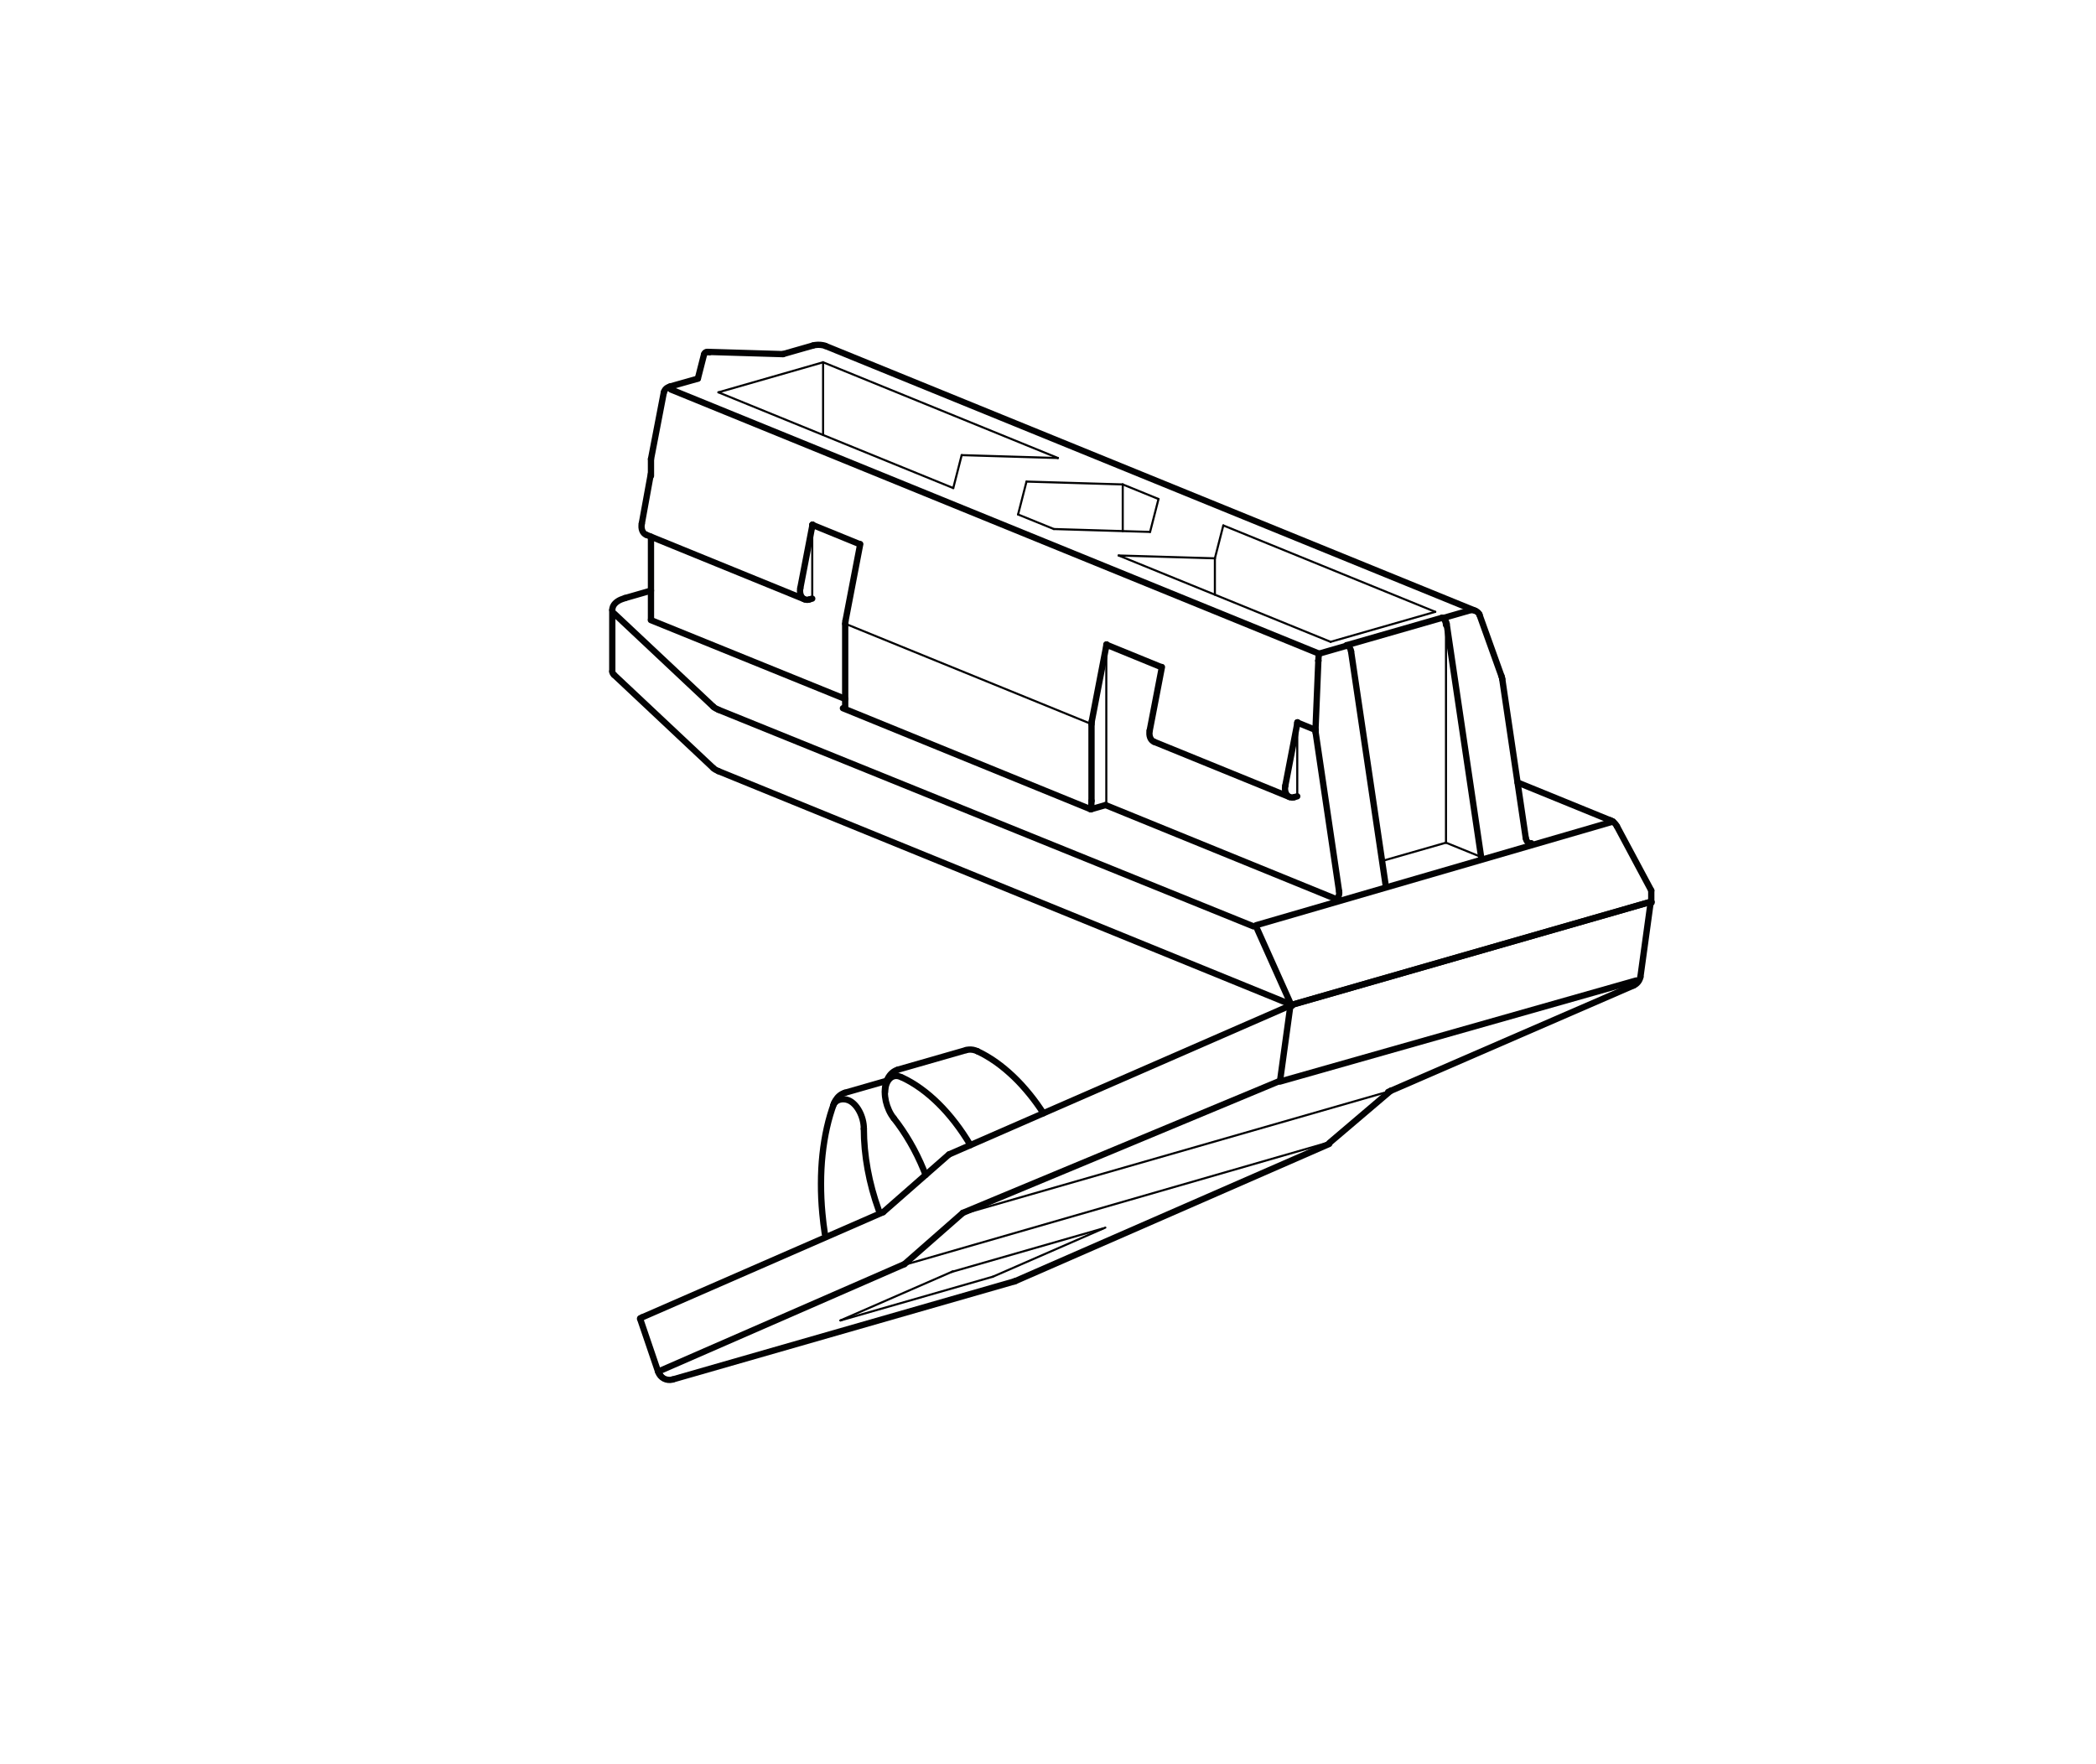 <svg xmlns="http://www.w3.org/2000/svg" xmlns:xlink="http://www.w3.org/1999/xlink" x="0px" y="0px" viewBox="0 0 500 420.75" style="enable-background:new 0 0 500 420.75;" xml:space="preserve"><style type="text/css">	.st0{fill:#FFFFFF;}	.st1{display:none;}	.st2{display:inline;}	.st3{fill:none;stroke:#020203;stroke-width:0.5;stroke-linecap:round;stroke-linejoin:round;stroke-miterlimit:10;}	.st4{fill:none;stroke:#020203;stroke-width:1.5;stroke-linecap:round;stroke-linejoin:round;stroke-miterlimit:10;}	.st5{fill:none;stroke:#020203;stroke-width:1.5;stroke-miterlimit:10;}</style><g id="Ebene_1">	<rect class="st0" width="500" height="420.75"></rect></g><g id="Ebene_1_Kopie" class="st1">	<g id="LINE_00000067230639629081158640000006362189632764395697_" class="st2">		<line class="st3" x1="115.36" y1="156.58" x2="128.18" y2="152.7"></line>	</g>	<g id="LINE_00000126315083285381369430000016102208642917085843_" class="st2">		<line class="st3" x1="361.03" y1="162.14" x2="405.53" y2="177.11"></line>	</g>	<g id="ELLIPSE_00000105428476174787544900000007465749590401679237_" class="st2">		<path class="st3" d="M406.49,177.11c-0.3-0.1-0.63-0.1-0.97,0"></path>	</g>	<g id="ELLIPSE_00000150086043109123903630000002257541966845816760_" class="st2">		<path class="st3" d="M286.22,193.03c-0.09,0.63,0.16,1.16,0.59,1.31"></path>	</g>	<g id="LINE_00000051368411487438085900000002723528396429980830_" class="st2">		<line class="st3" x1="289.76" y1="194.38" x2="290.06" y2="207.18"></line>	</g>	<g id="ELLIPSE_00000004523306265668009380000000145456057577098649_" class="st2">		<path class="st3" d="M255.43,182.06c-0.05,0.37,0.19,0.67,0.67,0.83"></path>	</g>	<g id="ELLIPSE_00000058558917096757630690000001838139547840162988_" class="st2">		<path class="st3" d="M256.1,182.89c-0.09,0.63,0.16,1.16,0.59,1.31"></path>	</g>	<g id="ELLIPSE_00000145051914369907096750000010505605513421686204_" class="st2">		<path class="st3" d="M154.46,148.68c-0.09,0.63,0.16,1.16,0.59,1.31"></path>	</g>	<g id="ELLIPSE_00000150818277064762637950000009031167175466914725_" class="st2">		<path class="st3" d="M124.34,138.55c-0.09,0.63,0.16,1.16,0.59,1.31"></path>	</g>	<g id="ELLIPSE_00000130625427246559679910000006502204856577415850_" class="st2">		<path class="st3" d="M123.67,137.71c-0.05,0.37,0.19,0.67,0.67,0.83"></path>	</g>	<g id="LINE_00000110433663231334325310000007722689533910827696_" class="st2">		<line class="st3" x1="234.94" y1="188.97" x2="234.17" y2="155.59"></line>	</g>	<g id="ELLIPSE_00000137836840618599805990000017203332975244280966_" class="st2">		<path class="st3" d="M104.93,345.52c0.55,1.46,1.94,2.36,3.11,2"></path>	</g>	<g id="ELLIPSE_00000138561027380142597640000012207315397874749887_" class="st2">		<path class="st3" d="M104.93,345.52c-0.36,0.18-0.55,0.31-0.53,0.36"></path>	</g>	<g id="ELLIPSE_00000065032310368444662840000018436962406725543330_" class="st2">		<path class="st3" d="M107.87,347.59c0.06-0.02,0.12-0.04,0.17-0.07"></path>	</g>	<g id="LINE_00000044889404751510172270000015051393409185140634_" class="st2">		<line class="st3" x1="104.93" y1="345.52" x2="100.21" y2="332.96"></line>	</g>	<g id="ELLIPSE_00000081628285660145357160000003425483162547000999_" class="st2">		<path class="st3" d="M254.76,303.07c0.09-0.03,0.18-0.06,0.27-0.11"></path>	</g>	<g id="ELLIPSE_00000026136795387286017570000018302755419052646559_" class="st2">		<path class="st3" d="M254.58,303.14c0.06-0.02,0.12-0.04,0.17-0.07"></path>	</g>	<g id="LINE_00000172411439755509364230000018260502769477417640_" class="st2">		<line class="st3" x1="313.92" y1="273.65" x2="254.76" y2="303.07"></line>	</g>	<g id="ELLIPSE_00000058578513678459153290000000353622256131154838_" class="st2">		<path class="st3" d="M413.6,217.81c0.09-0.03,0.18-0.06,0.27-0.11"></path>	</g>	<g id="LINE_00000114785723342132009110000015602264181232883596_" class="st2">		<line class="st3" x1="254.76" y1="303.07" x2="108.05" y2="347.52"></line>	</g>	<g id="ELLIPSE_00000068655177593512913330000007220043375658651317_" class="st2">		<path class="st3" d="M193.73,278.61c-1.41-2.31-2.97-4.43-4.63-6.33"></path>	</g>	<g id="ELLIPSE_00000060747175331521585910000005453122909084469897_" class="st2">		<path class="st3" d="M189.09,272.29c-0.12,0.26-0.12,0.48-0.01,0.61"></path>	</g>	<g id="ELLIPSE_00000110450364189965368740000013210927830838502814_" class="st2">		<path class="st3" d="M220.02,252.97c-0.16-0.06-0.33-0.07-0.51-0.01"></path>	</g>	<g id="ELLIPSE_00000000211475098866322880000011336666802972798373_" class="st2">		<path class="st3" d="M230.42,260.37c-3.45-3.41-7.16-5.93-10.91-7.41"></path>	</g>	<g id="ELLIPSE_00000089568474920221674940000007934369015748046732_" class="st2">		<path class="st3" d="M219.51,252.95c-0.72-0.29-1.44-0.33-2.09-0.13"></path>	</g>	<g id="ELLIPSE_00000142147981071076641980000012914833109869616045_" class="st2">		<path class="st3" d="M174.43,270.17c-0.1,0.25,0,0.56,0.26,0.84"></path>	</g>	<g id="ELLIPSE_00000090987782343043959140000016341374737084045736_" class="st2">		<path class="st3" d="M174.69,271.01c-2.23,5.68-3.11,12.63-2.55,20.05"></path>	</g>	<g id="LINE_00000085248864295051951560000002722273256969478579_" class="st2">		<line class="st3" x1="178.91" y1="305.58" x2="327.92" y2="260.42"></line>	</g>	<g id="LINE_00000085224926572229173730000005183530254708937360_" class="st2">		<line class="st3" x1="164.25" y1="319" x2="313.92" y2="273.65"></line>	</g>	<g id="LINE_00000144332599112419375010000004553628275474951598_" class="st2">		<line class="st3" x1="266.81" y1="242.27" x2="315.54" y2="227.51"></line>	</g>	<g id="LINE_00000160885480387444796680000011201298526283069860_" class="st2">		<line class="st3" x1="360.09" y1="208.29" x2="314.62" y2="222.07"></line>	</g>	<g id="LINE_00000114755954117896582510000006868008547229918610_" class="st2">		<line class="st3" x1="417.76" y1="196.54" x2="369.03" y2="211.3"></line>	</g>	<g id="LINE_00000094600774335590975980000005663322495838095764_" class="st2">		<line class="st3" x1="369.03" y1="211.3" x2="360.09" y2="208.29"></line>	</g>	<g id="LINE_00000153678917501668874200000016041147472043552437_" class="st2">		<line class="st3" x1="360.09" y1="208.29" x2="359.71" y2="190.99"></line>	</g>	<g id="LINE_00000075158550028652089990000016643759645694314159_" class="st2">		<line class="st3" x1="131.47" y1="87.35" x2="192.78" y2="107.98"></line>	</g>	<g id="LINE_00000164472727737733052930000006431404402994991490_" class="st2">		<line class="st3" x1="235.15" y1="95.14" x2="173.84" y2="74.51"></line>	</g>	<g id="LINE_00000003823386727010037830000002750476992120974244_" class="st2">		<line class="st3" x1="144.98" y1="78.35" x2="131.47" y2="87.35"></line>	</g>	<g id="LINE_00000156568478260210523880000016748847152324520875_" class="st2">		<line class="st3" x1="173.84" y1="74.51" x2="144.98" y2="78.35"></line>	</g>	<g id="LINE_00000014632256972040616530000017703859692055535491_" class="st2">		<line class="st3" x1="145.3" y1="92" x2="144.98" y2="78.35"></line>	</g>	<g id="LINE_00000065038223670952693120000003115342763753237422_" class="st2">		<line class="st3" x1="174.47" y1="101.82" x2="173.84" y2="74.51"></line>	</g>	<g id="LINE_00000024687965986672158540000009066983673049748639_" class="st2">		<line class="st3" x1="235.15" y1="95.14" x2="204.08" y2="98.24"></line>	</g>	<g id="LINE_00000068667833603307822180000014212814765810322344_" class="st2">		<line class="st3" x1="204.08" y1="98.24" x2="192.78" y2="107.98"></line>	</g>	<g id="LINE_00000037679065907296564950000010308878829823966889_" class="st2">		<line class="st3" x1="205" y1="112.09" x2="216.31" y2="102.35"></line>	</g>	<g id="LINE_00000042704295382784128760000014281522557380856715_" class="st2">		<line class="st3" x1="216.31" y1="102.35" x2="247.37" y2="99.26"></line>	</g>	<g id="LINE_00000145775089166110742970000001357782069370001830_" class="st2">		<line class="st3" x1="247.37" y1="99.26" x2="270.9" y2="107.18"></line>	</g>	<g id="LINE_00000067230194850754576030000002073925749432742584_" class="st2">		<line class="st3" x1="270.9" y1="107.18" x2="259.6" y2="116.92"></line>	</g>	<g id="LINE_00000013154638861090799810000010881854440964484522_" class="st2">		<line class="st3" x1="259.6" y1="116.92" x2="228.53" y2="120.01"></line>	</g>	<g id="LINE_00000145774952415527119620000017060115185442081209_" class="st2">		<line class="st3" x1="228.53" y1="120.01" x2="205" y2="112.09"></line>	</g>	<g id="LINE_00000055707919148899833940000006827630933744203711_" class="st2">		<line class="st3" x1="216.62" y1="116.01" x2="216.31" y2="102.35"></line>	</g>	<g id="LINE_00000016777249644170042160000004428321014303207598_" class="st2">		<line class="st3" x1="247.81" y1="118.09" x2="247.37" y2="99.26"></line>	</g>	<g id="LINE_00000052069979662100371450000006208483421633147266_" class="st2">		<line class="st3" x1="240.76" y1="124.13" x2="300.06" y2="144.09"></line>	</g>	<g id="LINE_00000122685083717074747420000008221447657570593933_" class="st2">		<line class="st3" x1="342.43" y1="131.25" x2="283.13" y2="111.29"></line>	</g>	<g id="LINE_00000156587927193760809240000013295300742088492955_" class="st2">		<line class="st3" x1="300.06" y1="144.09" x2="342.43" y2="131.25"></line>	</g>	<g id="LINE_00000129906272463796469270000015090657268097340572_" class="st2">		<line class="st3" x1="240.76" y1="124.13" x2="271.82" y2="121.03"></line>	</g>	<g id="LINE_00000081631740214388744780000009896345495463391669_" class="st2">		<line class="st3" x1="271.82" y1="121.03" x2="283.13" y2="111.29"></line>	</g>	<g id="LINE_00000024702662124614527180000012544087570248400554_" class="st2">		<line class="st3" x1="272.14" y1="134.69" x2="271.82" y2="121.03"></line>	</g>	<g id="LINE_00000170261269703615718710000005200427031162897326_" class="st2">		<line class="st3" x1="283.76" y1="138.6" x2="283.13" y2="111.29"></line>	</g>	<g id="ELLIPSE_00000099657784726674210380000004997628730244758666_" class="st2">		<path class="st3" d="M159.64,140.44c-0.16-7.1-1.14-13.13-2.18-13.48"></path>	</g>	<g id="LINE_00000008836438665282687020000003182867144298185132_" class="st2">		<line class="st3" x1="159.64" y1="140.44" x2="159.81" y2="147.83"></line>	</g>	<g id="LINE_00000134929234968302296550000015772408379972957623_" class="st2">		<line class="st3" x1="290.38" y1="192.22" x2="296.55" y2="147.56"></line>	</g>	<g id="LINE_00000042696070786891724890000005263423559920785818_" class="st2">		<line class="st3" x1="205.27" y1="308.9" x2="178.08" y2="322.42"></line>	</g>	<g id="LINE_00000167392944997070578450000009743397711760672172_" class="st2">		<line class="st3" x1="224.69" y1="308.3" x2="251.88" y2="294.78"></line>	</g>	<g id="LINE_00000069382742156321393790000012777959580500512128_" class="st2">		<line class="st3" x1="204.85" y1="309.11" x2="251.01" y2="295.13"></line>	</g>	<g id="LINE_00000075883104738606380270000008900332867610083990_" class="st2">		<line class="st3" x1="178.08" y1="322.42" x2="224.69" y2="308.3"></line>	</g>	<g id="ELLIPSE_00000098189202209834512100000010974639060942548610_" class="st2">		<path class="st4" d="M114.51,156.55c-1.65,0.52-2.48,1.06-2.45,2.54"></path>	</g>	<g id="ELLIPSE_00000038391962997080638820000002771131209463522438_" class="st2">		<path class="st4" d="M128.18,152.7c-0.26-0.09-0.46-0.12-0.58-0.08"></path>	</g>	<g id="LINE_00000080209046484059287760000016904510937792573582_" class="st2">		<line class="st4" x1="127.6" y1="152.62" x2="114" y2="156.74"></line>	</g>	<g id="ARC" class="st2">		<path class="st4" d="M408.04,178.37c-0.35-0.59-0.89-1.04-1.54-1.25"></path>	</g>	<g id="LINE_00000078032372821557978330000004228887180290150290_" class="st2">		<line class="st4" x1="360.96" y1="161.79" x2="406.49" y2="177.11"></line>	</g>	<g id="LINE_00000122711753090810405800000011345464634339823802_" class="st2">		<path class="st4" d="M408.04,178.37l9.15,15.62c0,0,1.2,2.55,1.03,5.65"></path>	</g>	<g id="ELLIPSE_00000026875809323811653150000009093698296885061281_" class="st2">		<path class="st4" d="M358.67,187.6c0.61-0.19,0.96-0.44,0.95-0.7"></path>	</g>	<g id="ELLIPSE_00000013913026580334192810000008368556511795781030_" class="st2">		<path class="st4" d="M290.06,207.18c1.04,0.35,2.83,0.35,4-0.01"></path>	</g>	<g id="ELLIPSE_00000090268301162307659800000014229902105448768130_" class="st2">		<path class="st4" d="M356.78,141.07c-0.63-3.12-1.45-6.91-2.43-11.23"></path>	</g>	<g id="ELLIPSE_00000166654540981107911230000012825131153355860926_" class="st2">		<path class="st4" d="M353.46,130.31c0.43-0.13,0.74-0.29,0.89-0.47"></path>	</g>	<g id="ELLIPSE_00000158713371582687949670000016896715687851200951_" class="st2">		<path class="st4" d="M189.34,74.31c-0.5,0.03-0.97,0.11-1.37,0.22"></path>	</g>	<g id="ELLIPSE_00000134960146648364912370000014213418864470591679_" class="st2">		<path class="st4" d="M130.77,91.85c-0.36,0.12-0.61,0.27-0.75,0.43"></path>	</g>	<g id="ELLIPSE_00000083070118403657903530000007321577328252966840_" class="st2">		<path class="st4" d="M295.03,147.81c0.56-0.04,1.09-0.13,1.52-0.26"></path>	</g>	<g id="ELLIPSE_00000099625541743566975410000015246840299928598423_" class="st2">		<path class="st4" d="M289.22,171.3c0.63,0.21,2.81-8.6,5.81-23.48"></path>	</g>	<g id="ELLIPSE_00000106146240949007765700000005900550237028929179_" class="st2">		<path class="st4" d="M130.02,92.28c-2.3,15.12-3.31,24.33-2.68,24.54"></path>	</g>	<g id="ELLIPSE_00000068668776028321784120000008240550845673847486_" class="st2">		<path class="st4" d="M259.11,161.16c-0.48-0.16-0.92,0.94-1.21,3.09"></path>	</g>	<g id="ELLIPSE_00000021831277366337321350000006245606975398082463_" class="st2">		<path class="st4" d="M158.45,150.02c0.83-0.03,1.39-0.93,1.36-2.19"></path>	</g>	<g id="SPLINE" class="st2">		<path class="st4" d="M362.03,171.95c0.08-0.05,0.16-0.1,0.25-0.18c0.09-0.08,0.17-0.18,0.24-0.29c0.07-0.11,0.13-0.24,0.17-0.37   c0.04-0.13,0.05-0.26,0.06-0.37s-0.01-0.22-0.03-0.31"></path>	</g>	<g id="LINE_00000035494526119991363670000000180718727694266790_" class="st2">		<line class="st4" x1="359.31" y1="173.51" x2="362.03" y2="171.95"></line>	</g>	<g id="LINE_00000166647864164730085000000018190471352753995908_" class="st2">		<line class="st4" x1="359.62" y1="186.9" x2="359.31" y2="173.47"></line>	</g>	<g id="LINE_00000082369078604154533280000017336754954221352105_" class="st2">		<line class="st4" x1="362.71" y1="170.43" x2="356.78" y2="141.07"></line>	</g>	<g id="SPLINE_00000100349844150593314870000005465047980266671253_" class="st2">		<path class="st4" d="M286.81,194.34c0.05,0.02,0.11,0.03,0.16,0.05c0.05,0.01,0.11,0.02,0.16,0.03c0.05,0.01,0.1,0.02,0.15,0.02   s0.1,0.01,0.15,0.01s0.1,0,0.14,0"></path>	</g>	<g id="SPLINE_00000120560673968081439480000015499335486789204636_" class="st2">		<path class="st4" d="M256.69,184.2c-0.17-0.06-0.34-0.14-0.5-0.25c-0.16-0.11-0.31-0.26-0.42-0.42c-0.12-0.16-0.2-0.34-0.26-0.51   c-0.06-0.17-0.09-0.35-0.1-0.51c-0.01-0.16,0-0.31,0.02-0.46"></path>	</g>	<g id="LINE_00000090262041625060189660000017683446675305482368_" class="st2">		<line class="st4" x1="255.43" y1="182.06" x2="257.89" y2="164.26"></line>	</g>	<g id="SPLINE_00000007400646365123990530000007740036610071487902_" class="st2">		<path class="st4" d="M155.81,150.1c-0.05,0-0.1,0-0.14,0c-0.05,0-0.1,0-0.15-0.01s-0.1-0.01-0.15-0.02   c-0.05-0.01-0.1-0.02-0.16-0.03c-0.05-0.01-0.11-0.03-0.16-0.05"></path>	</g>	<g id="LINE_00000161615218046300024780000002778514844734257850_" class="st2">		<line class="st4" x1="158.45" y1="150.02" x2="155.81" y2="150.1"></line>	</g>	<g id="SPLINE_00000111870639313803929780000005815262952909558193_" class="st2">		<path class="st4" d="M123.67,137.71c-0.02,0.14-0.03,0.3-0.02,0.46c0.01,0.16,0.04,0.33,0.1,0.51c0.06,0.17,0.15,0.35,0.26,0.51   s0.26,0.3,0.42,0.42s0.33,0.2,0.5,0.25"></path>	</g>	<g id="LINE_00000096027901222647848310000013602767029654306480_" class="st2">		<line class="st4" x1="128.67" y1="101.53" x2="123.67" y2="137.71"></line>	</g>	<g id="LINE_00000010310596177030710270000017157271191835960451_" class="st2">		<line class="st4" x1="127.47" y1="152.66" x2="127.2" y2="140.62"></line>	</g>	<g id="LINE_00000170247494516170520140000015352709515893253032_" class="st2">		<line class="st4" x1="358.67" y1="187.6" x2="294.06" y2="207.17"></line>	</g>	<g id="LINE_00000076582766089182266160000004154560506595013564_" class="st2">		<line class="st4" x1="290.06" y1="207.18" x2="235.47" y2="188.81"></line>	</g>	<g id="LINE_00000062887557518563286500000003769822454387758497_" class="st2">		<line class="st4" x1="172.78" y1="167.71" x2="128.18" y2="152.7"></line>	</g>	<g id="LINE_00000007428308712704751480000017792769157937333130_" class="st2">		<line class="st4" x1="353.46" y1="130.31" x2="296.55" y2="147.56"></line>	</g>	<g id="LINE_00000155113392147488127650000018365750331857161914_" class="st2">		<line class="st4" x1="235.47" y1="188.81" x2="234.94" y2="188.97"></line>	</g>	<g id="LINE_00000135671574812181286400000017397614612870229661_" class="st2">		<line class="st4" x1="230.94" y1="188.98" x2="173.53" y2="169.66"></line>	</g>	<g id="ELLIPSE_00000183970278450438765950000002531566728562926727_" class="st2">		<path class="st4" d="M230.94,188.98c1.04,0.35,2.83,0.35,4-0.01"></path>	</g>	<g id="ELLIPSE_00000002354503309172611860000008063888550117411723_" class="st2">		<path class="st4" d="M172.81,169.08c0.01,0.22,0.26,0.42,0.72,0.58"></path>	</g>	<g id="ELLIPSE_00000137855022692309626000000013478762979029174947_" class="st2">		<path class="st4" d="M172.99,135.01c-1.04,5.89-1.04,10.95,0,11.3"></path>	</g>	<g id="ELLIPSE_00000155113795229840293300000015032116027456363934_" class="st2">		<path class="st4" d="M230.4,165.63c1.04,0.35,2.73-4.14,3.77-10.04"></path>	</g>	<g id="LINE_00000140715068351351221780000015300540450657041072_" class="st2">		<line class="st4" x1="266.81" y1="242.27" x2="266.8" y2="242.04"></line>	</g>	<g id="LINE_00000038386184605317237160000016070347223499148423_" class="st2">		<line class="st4" x1="150.93" y1="203.27" x2="266.81" y2="242.27"></line>	</g>	<g id="LINE_00000163057614177322555620000009950661132579932582_" class="st2">		<line class="st4" x1="150.93" y1="203.27" x2="112.38" y2="173.2"></line>	</g>	<g id="LINE_00000079453429692925327540000003130757321632871086_" class="st2">		<line class="st4" x1="112.06" y1="159.09" x2="112.38" y2="173.2"></line>	</g>	<g id="LINE_00000069360726385389706920000010021648537396454535_" class="st2">		<line class="st4" x1="174.79" y1="70.09" x2="187.97" y2="74.52"></line>	</g>	<g id="LINE_00000129921801836103521500000003042264514693791640_" class="st2">		<line class="st4" x1="135.84" y1="75.27" x2="174.79" y2="70.09"></line>	</g>	<g id="LINE_00000098192692245380743720000009818496417670118845_" class="st2">		<line class="st4" x1="117.59" y1="87.42" x2="135.84" y2="75.27"></line>	</g>	<g id="LINE_00000114793353647776345000000005747913403066339255_" class="st2">		<line class="st4" x1="130.77" y1="91.85" x2="117.59" y2="87.42"></line>	</g>	<g id="LINE_00000114764777162077679740000009789348360555661489_" class="st2">		<line class="st4" x1="119.16" y1="155.18" x2="117.59" y2="87.42"></line>	</g>	<g id="LINE_00000041291018960960074340000011950800891976516754_" class="st2">		<line class="st4" x1="354.35" y1="129.84" x2="189.34" y2="74.31"></line>	</g>	<g id="LINE_00000038370924984839487060000008537347235213745319_" class="st2">		<line class="st4" x1="130.02" y1="92.28" x2="295.03" y2="147.81"></line>	</g>	<g id="LINE_00000041289478984746014580000007852377672641337483_" class="st2">		<line class="st4" x1="173.46" y1="132.34" x2="157.46" y2="126.95"></line>	</g>	<g id="LINE_00000022548737259930443440000018334732571478524835_" class="st2">		<line class="st4" x1="172.99" y1="135.01" x2="173.46" y2="132.34"></line>	</g>	<g id="LINE_00000153676385133913126020000013076894830775920318_" class="st2">		<line class="st4" x1="230.4" y1="165.63" x2="172.99" y2="146.31"></line>	</g>	<g id="LINE_00000142160692830908268260000001873149959955252923_" class="st2">		<line class="st4" x1="234.64" y1="152.93" x2="234.17" y2="155.59"></line>	</g>	<g id="LINE_00000015334573883382608330000006406809956096413624_" class="st2">		<line class="st4" x1="259.11" y1="161.16" x2="234.64" y2="152.93"></line>	</g>	<g id="LINE_00000018926877041315828090000010956060244886671540_" class="st2">		<line class="st4" x1="157.46" y1="126.95" x2="127.35" y2="116.82"></line>	</g>	<g id="LINE_00000179620432189684566940000016634906101850600065_" class="st2">		<line class="st4" x1="155.05" y1="149.99" x2="124.93" y2="139.86"></line>	</g>	<g id="LINE_00000025410852096004599150000002345716671721001103_" class="st2">		<line class="st4" x1="289.22" y1="171.3" x2="259.11" y2="161.16"></line>	</g>	<g id="LINE_00000054953402853545528300000006595213899484673450_" class="st2">		<line class="st4" x1="286.81" y1="194.34" x2="256.69" y2="184.2"></line>	</g>	<g id="ELLIPSE_00000141431903734722199740000010434174112288537787_" class="st2">		<path class="st4" d="M100.21,332.96c-0.36,0.18-0.55,0.31-0.53,0.36"></path>	</g>	<g id="ELLIPSE_00000165951789356364628600000012321490939510453138_" class="st2">		<path class="st4" d="M313.92,273.65c0.25-0.08,0.48-0.21,0.67-0.39"></path>	</g>	<g id="ARC_00000151524931360974495540000001770039990731861439_" class="st2">		<path class="st4" d="M104.4,345.88c0.53,1.4,2.05,2.15,3.47,1.71"></path>	</g>	<g id="LINE_00000060728595167389973380000000182417492314257082_" class="st2">		<line class="st4" x1="104.4" y1="345.88" x2="99.67" y2="333.32"></line>	</g>	<g id="ARC_00000022542090884108874560000002067114809241694861_" class="st2">		<path class="st4" d="M254.58,303.14c0.15-0.05,0.3-0.1,0.44-0.17"></path>	</g>	<g id="LINE_00000101090139282907344300000004010367944495542433_" class="st2">		<line class="st4" x1="255.02" y1="302.96" x2="314.18" y2="273.55"></line>	</g>	<g id="ARC_00000068668746621566956140000005776637802197668798_" class="st2">		<path class="st4" d="M413.87,217.71c0.81-0.4,1.37-1.16,1.53-2.05"></path>	</g>	<g id="LINE_00000033354338829936508740000006704567376724731810_" class="st2">		<line class="st4" x1="328.18" y1="260.31" x2="413.34" y2="218.13"></line>	</g>	<g id="LINE_00000118359320365459895430000002181434754266813596_" class="st2">		<line class="st4" x1="314.59" y1="273.27" x2="328.41" y2="260.2"></line>	</g>	<g id="LINE_00000062170063779970683610000014037133892192942764_" class="st2">		<line class="st4" x1="415.4" y1="215.66" x2="418.21" y2="199.64"></line>	</g>	<g id="LINE_00000145770408724449846340000001532776634947942324_" class="st2">		<line class="st4" x1="107.87" y1="347.59" x2="254.58" y2="303.14"></line>	</g>	<g id="LINE_00000088134839644535188490000007600969690717681076_" class="st2">		<line class="st4" x1="175.96" y1="287.45" x2="266.81" y2="242.27"></line>	</g>	<g id="LINE_00000082356091079035125680000016468112004057053086_" class="st2">		<line class="st4" x1="266.81" y1="242.27" x2="266.9" y2="242.5"></line>	</g>	<g id="SPLINE_00000169529541591531802610000017771959299949996479_" class="st2">		<path class="st4" d="M193.41,278.77c-0.07-0.12-0.15-0.24-0.22-0.35c-0.63-1-1.3-1.97-1.98-2.89s-1.39-1.8-2.12-2.63"></path>	</g>	<g id="SPLINE_00000078013303142575305490000011332658564287885241_" class="st2">		<path class="st4" d="M189.09,272.9c-0.47-0.54-0.89-1.16-1.23-1.83c-0.34-0.67-0.61-1.39-0.8-2.13c-0.19-0.74-0.29-1.49-0.31-2.23   c-0.02-0.74,0.06-1.47,0.23-2.15c0.17-0.67,0.44-1.3,0.82-1.85c0.34-0.48,0.77-0.9,1.28-1.2c0.25-0.15,0.51-0.26,0.79-0.35"></path>	</g>	<g id="SPLINE_00000065776718466270629990000016517015038816131001_" class="st2">		<path class="st4" d="M230.79,260.19c-0.59-0.57-1.19-1.12-1.79-1.65c-1.43-1.23-2.9-2.32-4.4-3.26s-3.03-1.71-4.57-2.32"></path>	</g>	<g id="SPLINE_00000088828652234025235650000010779784748492955028_" class="st2">		<path class="st4" d="M220.02,252.97c-0.16-0.06-0.33-0.12-0.5-0.17c-0.17-0.05-0.34-0.08-0.52-0.1c-0.18-0.02-0.35-0.03-0.53-0.03   s-0.35,0.01-0.53,0.04c-0.18,0.03-0.35,0.07-0.52,0.12"></path>	</g>	<g id="SPLINE_00000088095672451297157780000002939435454368610493_" class="st2">		<path class="st4" d="M177.09,267.53c-0.25,0.08-0.49,0.18-0.71,0.3c-0.23,0.13-0.44,0.27-0.63,0.44s-0.37,0.35-0.54,0.55   s-0.31,0.41-0.43,0.64c-0.13,0.23-0.24,0.46-0.34,0.71"></path>	</g>	<g id="SPLINE_00000020372670928014311650000001278770418912000387_" class="st2">		<path class="st4" d="M174.43,270.17c-0.66,1.68-1.21,3.47-1.64,5.34s-0.74,3.84-0.94,5.86c-0.19,2.02-0.27,4.11-0.23,6.24   c0.03,1.24,0.09,2.49,0.2,3.75"></path>	</g>	<g id="LINE_00000047043620395106362520000017007071275223104915_" class="st2">		<line class="st4" x1="186.99" y1="264.53" x2="177.09" y2="267.53"></line>	</g>	<g id="LINE_00000113355480831358950560000004408450181913740216_" class="st2">		<line class="st4" x1="189.88" y1="261.17" x2="217.42" y2="252.82"></line>	</g>	<g id="LINE_00000167361937508531699050000011043209989184889737_" class="st2">		<line class="st4" x1="158.46" y1="304" x2="100.21" y2="332.96"></line>	</g>	<g id="LINE_00000070799420558041190150000012537705042951411358_" class="st2">		<line class="st4" x1="175.96" y1="287.45" x2="158.46" y2="304"></line>	</g>	<g id="ELLIPSE_00000183234522978738860510000012812423823710924219_" class="st2">		<path class="st4" d="M287.57,194.45c1-0.03,2.15-0.95,2.8-2.23"></path>	</g>	<g id="LINE_00000085212690871280060870000003802879942559998371_" class="st2">		<line class="st4" x1="289.22" y1="171.3" x2="286.22" y2="193.03"></line>	</g>	<g id="LINE_00000143588478172542257410000008481652308148870069_" class="st2">		<line class="st4" x1="157.46" y1="126.95" x2="154.46" y2="148.68"></line>	</g>	<g id="LINE_00000055694825589279830080000015377995390425217980_" class="st2">		<line class="st4" x1="173.53" y1="169.66" x2="172.99" y2="146.31"></line>	</g>	<g id="LINE_00000101794879320960530560000001832669972287269048_" class="st2">		<line class="st4" x1="230.4" y1="165.63" x2="230.94" y2="188.98"></line>	</g>	<g id="LINE_00000150084611209205300340000006425419716758429607_" class="st2">		<line class="st4" x1="405.53" y1="177.11" x2="256.52" y2="222.6"></line>	</g>	<g id="LINE_00000134218964932549461860000018446033494675428224_" class="st2">		<line class="st4" x1="306.29" y1="207.18" x2="315.44" y2="223.48"></line>	</g>	<g id="LINE_00000046339216511369010780000010040112044788453516_" class="st2">		<line class="st4" x1="266.81" y1="242.27" x2="417.76" y2="196.54"></line>	</g>	<g id="LINE_00000139255495497153998960000011929805095328027525_" class="st2">		<line class="st4" x1="359.71" y1="190.99" x2="368.94" y2="207.27"></line>	</g>	<g id="LINE_00000038398689630637260590000003545295277108343998_" class="st2">		<line class="st4" x1="315.44" y1="223.48" x2="315.54" y2="227.51"></line>	</g>	<g id="LINE_00000176028220737970232270000018019499594260144018_" class="st2">		<line class="st4" x1="368.94" y1="207.27" x2="369.03" y2="211.3"></line>	</g>	<g id="ELLIPSE_00000063614290523257096010000010285625913336830650_" class="st2">		<path class="st5" d="M204.38,273.32c-4.1-4.93-8.74-8.5-13.48-10.37"></path>	</g>	<g id="ELLIPSE_00000162344665064543352320000001906977230549291921_" class="st2">		<path class="st5" d="M181.85,275.89c0.06,2.69,0.35,5.45,0.84,8.21"></path>	</g>	<g id="ELLIPSE_00000041268976093520589040000006844411218818313649_" class="st2">		<path class="st5" d="M181.85,275.89c-0.07-2.97-1.81-5.94-3.89-6.64c-1.4-0.47-3.08,0-3.69,1.55"></path>	</g>	<g id="ELLIPSE_00000173873345114482762760000002749929962204054455_" class="st2">		<path class="st4" d="M189.09,272.29"></path>		<path class="st4" d="M190.9,262.95c-2.08-0.82-4.13,0.68-4.15,3.62"></path>	</g>	<g id="LINE_00000127036778621072799010000008741785163890620073_" class="st2">		<line class="st4" x1="262.72" y1="262.85" x2="413.6" y2="217.81"></line>	</g>	<g id="LINE_00000134235927338344275520000001598954654913554586_" class="st2">		<line class="st4" x1="113.19" y1="157.95" x2="151.74" y2="188.03"></line>	</g>	<g id="LINE_00000133528232485040587130000001426842493506594746_" class="st2">		<line class="st4" x1="151.74" y1="188.03" x2="256.32" y2="223.22"></line>	</g>	<g id="LINE_00000183228570875502764270000011191743734360997025_" class="st2">		<line class="st4" x1="255.9" y1="223.43" x2="266.8" y2="242.04"></line>	</g>	<g id="LINE_00000142895673158554475030000010079557300126463923_" class="st2">		<line class="st4" x1="165.48" y1="317.73" x2="106.48" y2="347.07"></line>	</g>	<g id="LINE_00000080203826134706223990000005300685347351626942_" class="st2">		<line class="st4" x1="263.13" y1="262.85" x2="179.48" y2="304.49"></line>	</g>	<g id="LINE_00000137107994799236869700000009411828986116013191_" class="st2">		<line class="st4" x1="266.9" y1="242.5" x2="263.06" y2="262.85"></line>	</g>	<g id="LINE_00000097482586065287508460000008071303821337611666_" class="st2">		<line class="st4" x1="179.48" y1="304.49" x2="165.48" y2="317.73"></line>	</g></g><g id="Ebene_2">	<g id="ELLIPSE_00000135679910686602601260000013787083811414752956_">		<path class="st4" d="M153.19,314.25c-0.34,0.15-0.52,0.25-0.51,0.29"></path>	</g>	<g id="LINE_00000150092227703044310160000016348290498141182897_">		<line class="st4" x1="391.32" y1="233.04" x2="393.76" y2="215.28"></line>	</g>	<g id="LINE_00000163787434034387167580000004323430224047696530_">		<line class="st4" x1="317.09" y1="272.88" x2="242.25" y2="305.58"></line>	</g>	<g id="LINE_00000175291373479600107470000008984189185292502694_">		<line class="st4" x1="389.67" y1="235.09" x2="331.13" y2="260.49"></line>	</g>	<g id="ARC_00000004512903109780607730000009150548535830150807_">		<path class="st4" d="M389.67,235.09c0.85-0.37,1.47-1.14,1.65-2.05"></path>	</g>	<g id="ARC_00000162350828107196827410000006795879304856218765_">		<path class="st4" d="M241.9,305.7c0.12-0.03,0.24-0.08,0.35-0.13"></path>	</g>	<g id="LINE_00000136406176204246245290000004125211195270022291_">		<line class="st4" x1="160.47" y1="329.07" x2="241.9" y2="305.7"></line>	</g>	<g id="LINE_00000009573055834266547010000015288318968037616827_">		<line class="st4" x1="152.68" y1="314.54" x2="157.01" y2="327.26"></line>	</g>	<g id="ARC_00000141425244691617569650000004380965007992548014_">		<path class="st4" d="M157.01,327.26c0.49,1.43,2.01,2.23,3.47,1.81"></path>	</g>	<g id="LINE_00000165221026438234487560000016805229767009121721_">		<line class="st4" x1="393.99" y1="215.32" x2="393.91" y2="215.09"></line>	</g>	<g id="LINE_00000137843326688639404080000016575591758569960070_">		<line class="st4" x1="308.14" y1="239.71" x2="308.22" y2="239.94"></line>	</g>	<g id="LINE_00000053542354613113121470000003155401229057189512_">		<line class="st4" x1="226.38" y1="275.39" x2="308.14" y2="239.71"></line>	</g>	<g id="LINE_00000004522761474557903750000010184161089799768965_">		<line class="st4" x1="308.14" y1="239.71" x2="393.91" y2="215.09"></line>	</g>	<g id="LINE_00000112596149923551628820000005119475170132683655_">		<line class="st4" x1="226.38" y1="275.39" x2="210.68" y2="289.16"></line>	</g>	<g id="LINE_00000170263316828516742270000006650562628222799753_">		<line class="st4" x1="210.68" y1="289.16" x2="153.19" y2="314.25"></line>	</g>	<g id="SPLINE_00000020367413603406517520000007919354434568089482_">		<path class="st4" d="M220.81,280.28c-0.16-0.42-0.33-0.84-0.5-1.25c-0.47-1.15-0.98-2.27-1.52-3.37c-0.54-1.1-1.11-2.16-1.71-3.19   c-0.6-1.03-1.22-2.03-1.87-2.98c-0.65-0.96-1.32-1.87-2.01-2.74"></path>	</g>	<g id="SPLINE_00000075157618120658341780000004289360171419338638_">		<path class="st4" d="M213.2,266.74c-0.45-0.56-0.84-1.2-1.15-1.89c-0.31-0.68-0.56-1.41-0.73-2.15c-0.16-0.74-0.25-1.49-0.25-2.22   c0-0.74,0.09-1.45,0.28-2.12c0.19-0.66,0.47-1.27,0.87-1.8c0.35-0.46,0.79-0.85,1.3-1.12c0.21-0.11,0.43-0.2,0.66-0.26"></path>	</g>	<g id="SPLINE_00000135668683357196596730000014167521524257225607_">		<path class="st4" d="M248.9,265.56c-1.01-1.56-2.07-3.04-3.19-4.42c-1.26-1.56-2.57-3.01-3.94-4.31s-2.77-2.47-4.21-3.49   c-1.44-1.01-2.91-1.88-4.4-2.57"></path>	</g>	<g id="SPLINE_00000012474179760106060030000001950874408374190221_">		<path class="st4" d="M233.17,250.77c-0.17-0.08-0.34-0.15-0.51-0.2s-0.35-0.1-0.54-0.14s-0.37-0.05-0.55-0.06s-0.37,0-0.56,0.02   c-0.18,0.02-0.37,0.06-0.55,0.11"></path>	</g>	<g id="SPLINE_00000183245756410700887090000008552179360818824378_">		<path class="st4" d="M201.56,260.68c-0.24,0.07-0.47,0.16-0.69,0.28c-0.22,0.12-0.42,0.26-0.61,0.41   c-0.19,0.16-0.36,0.33-0.52,0.52c-0.16,0.19-0.3,0.39-0.43,0.6c-0.13,0.21-0.24,0.43-0.33,0.66"></path>	</g>	<g id="SPLINE_00000069388991473832272560000014549239161215227317_">		<path class="st4" d="M198.98,263.16c-0.68,1.82-1.26,3.77-1.72,5.82c-0.46,2.05-0.81,4.2-1.05,6.44c-0.24,2.23-0.36,4.54-0.36,6.9   c-0.01,2.36,0.1,4.77,0.33,7.19c0.15,1.61,0.34,3.23,0.59,4.84"></path>	</g>	<g id="LINE_00000075883286639621821790000012662809238303979913_">		<line class="st4" x1="211.53" y1="257.82" x2="201.56" y2="260.68"></line>	</g>	<g id="LINE_00000046326894676688149730000011063476094617069215_">		<line class="st4" x1="214.18" y1="255.17" x2="230.46" y2="250.5"></line>	</g>	<g id="SPLINE_00000078726400343590976930000009834802193978523794_">		<path class="st4" d="M318.6,214.55c0.13-0.04,0.27-0.13,0.37-0.23c0.12-0.12,0.23-0.29,0.31-0.45c0.08-0.17,0.15-0.39,0.17-0.58   c0.03-0.19,0.03-0.42,0-0.6"></path>	</g>	<g id="ELLIPSE_00000086690241441224771060000003265583998751581625_">		<path class="st4" d="M384.75,195.99c-0.37-0.26-0.88-0.42-1.41-0.43"></path>	</g>	<g id="SPLINE_00000178912477001166620420000007933104697720067244_">		<path class="st4" d="M363.97,199.91c0.03,0.19,0.09,0.39,0.17,0.55c0.08,0.16,0.2,0.33,0.32,0.44c0.12,0.11,0.27,0.2,0.41,0.24   c0.12,0.04,0.28,0.04,0.41,0"></path>	</g>	<g id="ELLIPSE_00000111889368970252860920000009991544136755830686_">		<path class="st4" d="M260.21,193.06c0.1-0.38,0.17-1.28,0.17-2.01"></path>	</g>	<g id="ELLIPSE_00000018954500497260537090000002620391667142231732_">		<path class="st4" d="M385.71,197.1c-0.24-0.45-0.59-0.85-0.96-1.11"></path>	</g>	<g id="ELLIPSE_00000112613833138429853900000000715973480930472583_">		<path class="st4" d="M322.3,155.39c-0.1-0.64-0.46-1.22-0.89-1.4"></path>	</g>	<g id="ELLIPSE_00000131361649420282807950000006659460594563655336_">		<path class="st4" d="M314.66,155.93c-0.08,0.31-0.15,1-0.17,1.67"></path>	</g>	<g id="ELLIPSE_00000103245656145963247000000012757734825941632896_">		<path class="st4" d="M314.49,157.63c0-0.01,0-0.02,0-0.03"></path>	</g>	<g id="ELLIPSE_00000102546522558323775070000015553710748319461554_">		<path class="st4" d="M169.21,84.04c-0.6-0.24-1.11-0.03-1.25,0.51"></path>	</g>	<g id="ELLIPSE_00000005978310717607522240000011565139071637880507_">		<path class="st4" d="M352.9,146.58c-0.22-0.6-1.02-1.04-1.94-1.07"></path>	</g>	<g id="ELLIPSE_00000145028234645991768220000011302936480513553062_">		<path class="st4" d="M345.1,148.84c-0.1-0.64-0.46-1.22-0.89-1.4"></path>	</g>	<g id="ELLIPSE_00000109729888860211905700000013029112393962322854_">		<path class="st4" d="M352.91,146.6c0-0.01-0.01-0.02-0.01-0.02"></path>	</g>	<g id="ELLIPSE_00000170242962202217661370000005205822259575678855_">		<path class="st4" d="M344.94,149.08c0-0.74-0.41-1.5-0.91-1.7"></path>	</g>	<g id="LINE_00000170241083891878406630000015563007200421900180_">		<line class="st4" x1="155.29" y1="140.89" x2="149.11" y2="142.67"></line>	</g>	<g id="SPLINE_00000082341572028022166160000004092578641683957163_">		<path class="st4" d="M146.06,145.52c0-0.29,0.07-0.59,0.17-0.84c0.13-0.3,0.3-0.54,0.5-0.74c0.2-0.21,0.42-0.38,0.65-0.53   s0.48-0.28,0.74-0.39c0.26-0.11,0.54-0.21,0.83-0.3c0.06-0.02,0.11-0.03,0.17-0.05"></path>	</g>	<g id="LINE_00000047041265882742067660000006110659953480520882_">		<line class="st4" x1="384.32" y1="195.76" x2="362.01" y2="186.66"></line>	</g>	<g id="LINE_00000157302478310688241390000007612519733621592250_">		<line class="st4" x1="166.47" y1="90.33" x2="159.88" y2="92.19"></line>	</g>	<g id="LINE_00000099661039328819102810000007882250093384663951_">		<line class="st4" x1="167.95" y1="84.55" x2="166.48" y2="90.3"></line>	</g>	<g id="LINE_00000014619249299566260820000005150906137755345028_">		<line class="st4" x1="186.79" y1="84.48" x2="168.76" y2="83.94"></line>	</g>	<g id="LINE_00000107584038599101685540000003164618401197371810_">		<line class="st4" x1="351.95" y1="145.71" x2="196.9" y2="82.52"></line>	</g>	<g id="SPLINE_00000043418982805234559230000000701158085006181030_">		<path class="st4" d="M193.94,82.42c0.19-0.06,0.39-0.09,0.58-0.12c0.2-0.03,0.4-0.04,0.6-0.05c0.2-0.01,0.4,0,0.6,0.02   c0.2,0.02,0.4,0.04,0.59,0.08s0.38,0.09,0.58,0.17"></path>	</g>	<g id="LINE_00000080904079508934765140000002903939761772299441_">		<line class="st4" x1="193.94" y1="82.42" x2="186.77" y2="84.47"></line>	</g>	<g id="SPLINE_00000103969633687842096640000010609684117646348684_">		<path class="st4" d="M158.35,93.64c0.03-0.17,0.09-0.33,0.17-0.46c0.09-0.16,0.19-0.29,0.29-0.39c0.11-0.12,0.23-0.2,0.33-0.27   s0.21-0.12,0.31-0.17s0.2-0.08,0.3-0.12c0.04-0.01,0.08-0.03,0.13-0.04"></path>	</g>	<g id="LINE_00000153663303859252964290000012936984726652853919_">		<line class="st4" x1="358.36" y1="161.98" x2="363.97" y2="199.91"></line>	</g>	<g id="LINE_00000170273262594797051050000000886369640850610340_">		<line class="st4" x1="319.45" y1="212.69" x2="313.85" y2="174.76"></line>	</g>	<g id="LINE_00000068672942138727432570000002740768266888373434_">		<line class="st4" x1="358.19" y1="161.32" x2="352.91" y2="146.6"></line>	</g>	<g id="LINE_00000011021976678529257080000001692416804937760177_">		<line class="st4" x1="353.32" y1="204.43" x2="345.1" y2="148.84"></line>	</g>	<g id="LINE_00000160192857717823343040000013721543113307196840_">		<line class="st4" x1="314.49" y1="157.63" x2="313.81" y2="174.05"></line>	</g>	<g id="LINE_00000018927234305011320650000003583517417754935446_">		<line class="st4" x1="344.21" y1="147.45" x2="344.02" y2="147.37"></line>	</g>	<g id="ELLIPSE_00000110464807327288475640000010903961170159915676_">		<path class="st4" d="M201.69,148.12c-0.04,0.22-0.06,0.45-0.06,0.66"></path>	</g>	<g id="ELLIPSE_00000147191893981061100390000000296536581576016062_">		<path class="st4" d="M263.97,153.74c-0.04,0.22-0.06,0.45-0.06,0.66"></path>	</g>	<g id="ELLIPSE_00000039133947358191150500000015177112027258810753_">		<path class="st4" d="M260.44,172.07c-0.04,0.22-0.06,0.45-0.06,0.66"></path>	</g>	<g id="ELLIPSE_00000095321334862256278060000008936008762371517602_">		<path class="st4" d="M358.36,161.98c-0.03-0.23-0.09-0.46-0.17-0.67"></path>	</g>	<g id="ELLIPSE_00000160879332527796960130000005003853551436997812_">		<path class="st4" d="M313.81,174.05c-0.01,0.24,0,0.47,0.04,0.71"></path>	</g>	<g id="ELLIPSE_00000022542729508774915400000009848005845567737513_">		<path class="st4" d="M309.52,172.31c-0.04,0.22-0.06,0.45-0.06,0.66"></path>	</g>	<g id="ELLIPSE_00000016792206921306567680000002860639073649065393_">		<path class="st4" d="M193.83,125.15c-0.04,0.22-0.06,0.45-0.06,0.66"></path>	</g>	<g id="ELLIPSE_00000028295640800744069760000018291425564662937222_">		<path class="st4" d="M306.6,187.47c-0.29,1.51,0.42,2.75,1.58,2.78c0.17,0,0.35-0.02,0.53-0.07"></path>	</g>	<g id="ELLIPSE_00000065059227293504798300000012614535166138749331_">		<path class="st4" d="M274.26,174.28c-0.24,1.23,0.19,2.32,1.04,2.67"></path>	</g>	<g id="ELLIPSE_00000145033045523832912580000017250801040185740448_">		<path class="st4" d="M153.1,124.9c-0.24,1.23,0.19,2.32,1.04,2.67"></path>	</g>	<g id="ELLIPSE_00000012454845349546149970000015610868398555181461_">		<path class="st4" d="M190.91,140.31c-0.29,1.51,0.42,2.75,1.58,2.78c0.17,0,0.35-0.02,0.53-0.07"></path>	</g>	<g id="LINE_00000021112625351719079510000013778570492016938684_">		<line class="st4" x1="155.29" y1="147.65" x2="155.29" y2="128.03"></line>	</g>	<g id="LINE_00000121273422957130515570000012086585878757888669_">		<line class="st4" x1="155.29" y1="113.52" x2="155.29" y2="109.53"></line>	</g>	<g id="LINE_00000067922687875634079860000015536503133415459723_">		<line class="st4" x1="155.3" y1="109.49" x2="158.35" y2="93.64"></line>	</g>	<g id="LINE_00000159443502197247055850000018244387613430592899_">		<line class="st4" x1="307.64" y1="190.13" x2="275.3" y2="176.95"></line>	</g>	<g id="LINE_00000079474167438439951110000004295732336360991675_">		<line class="st4" x1="191.94" y1="142.97" x2="154.14" y2="127.56"></line>	</g>	<g id="LINE_00000178191796831049238710000005570880047016870045_">		<line class="st4" x1="193.76" y1="142.8" x2="193.01" y2="143.01"></line>	</g>	<g id="LINE_00000145041416724170772840000016338767556963894658_">		<line class="st4" x1="309.46" y1="189.96" x2="308.71" y2="190.17"></line>	</g>	<g id="LINE_00000064327237917719252290000016904371239012800398_">		<line class="st4" x1="201.62" y1="148.78" x2="201.62" y2="168.63"></line>	</g>	<g id="LINE_00000137818495276551705380000011728762166870395536_">		<line class="st4" x1="260.38" y1="172.73" x2="260.38" y2="191.05"></line>	</g>	<g id="LINE_00000062160826131295108590000014063692799504702904_">		<line class="st4" x1="201.69" y1="148.12" x2="205.21" y2="129.79"></line>	</g>	<g id="LINE_00000083790370974203641320000005210573309052801425_">		<line class="st4" x1="263.97" y1="153.74" x2="260.44" y2="172.07"></line>	</g>	<g id="LINE_00000008861322407013856240000014128425781154122420_">		<line class="st4" x1="153.1" y1="124.9" x2="155.25" y2="113.09"></line>	</g>	<g id="LINE_00000118369350636344362150000002501507192241292439_">		<line class="st4" x1="193.83" y1="125.15" x2="190.91" y2="140.31"></line>	</g>	<g id="LINE_00000056422416340401554330000002580078111833393576_">		<line class="st4" x1="274.26" y1="174.28" x2="277.18" y2="159.12"></line>	</g>	<g id="LINE_00000135677841989072872700000008090291834130330526_">		<line class="st4" x1="309.52" y1="172.31" x2="306.6" y2="187.47"></line>	</g>	<g id="LINE_00000137834178215797839230000011173819003760716958_">		<line class="st4" x1="330.52" y1="210.98" x2="322.3" y2="155.39"></line>	</g>	<g id="LINE_00000057865808477932784590000002994020338984767396_">		<line class="st4" x1="321.23" y1="153.92" x2="321.41" y2="153.99"></line>	</g>	<g id="LINE_00000119080216076502300730000008837259564556253099_">		<line class="st4" x1="393.91" y1="212.43" x2="385.71" y2="197.1"></line>	</g>	<g id="LINE_00000007425044584756796740000014788724676285509293_">		<line class="st4" x1="393.91" y1="212.43" x2="393.91" y2="215.09"></line>	</g>	<g id="LINE_00000145762969420041839130000015807416005054704051_">		<line class="st4" x1="308.14" y1="239.71" x2="171.39" y2="183.96"></line>	</g>	<g id="LINE_00000011744507814398100160000015475480688921175216_">		<line class="st4" x1="170.16" y1="183.23" x2="146.49" y2="160.99"></line>	</g>	<g id="LINE_00000173126505594850789180000002048409413878471569_">		<line class="st4" x1="393.91" y1="215.09" x2="308.14" y2="239.71"></line>	</g>	<g id="ELLIPSE_00000174590401712218566970000009779044658825787556_">		<path class="st4" d="M146.06,160.17c0,0.28,0.14,0.56,0.43,0.83"></path>	</g>	<g id="ELLIPSE_00000078028921805652219510000000709325891678544313_">		<path class="st4" d="M170.16,183.23c0.28,0.27,0.7,0.51,1.23,0.73"></path>	</g>	<g id="LINE_00000052810234234961196840000007448130385366629012_">		<line class="st4" x1="146.06" y1="145.52" x2="146.06" y2="160.17"></line>	</g>	<g id="ELLIPSE_00000105405779534175756900000010113610413130867123_">		<path class="st4" d="M214.92,256.93c-2.01-0.94-3.71,0.66-3.79,3.56"></path>	</g>	<g id="ELLIPSE_00000006708406587650336360000016103343543204860600_">		<path class="st4" d="M231.49,273.16c-4.53-7.63-10.28-13.32-16.29-16.12"></path>	</g>	<g id="ELLIPSE_00000001638116623895207910000016000857430296708778_">		<path class="st4" d="M206.07,269.28c0.01,6.33,1.22,12.97,3.55,19.42"></path>	</g>	<g id="ELLIPSE_00000106140296211885065130000010070294781608207020_">		<path class="st4" d="M206.07,269.28c0-2.94-1.64-5.99-3.65-6.81c-1.35-0.55-3.05-0.25-3.68,1.25"></path>	</g>	<g id="LINE_00000083049074118775559990000012918003413921144466_">		<line class="st4" x1="193.76" y1="125.19" x2="205.09" y2="129.81"></line>	</g>	<g id="LINE_00000111869850721666525800000001079968452555025040_">		<line class="st4" x1="309.46" y1="172.35" x2="313.85" y2="174.14"></line>	</g>	<g id="LINE_00000032645601797188310350000009743426020004496020_">		<line class="st4" x1="263.91" y1="153.78" x2="277.06" y2="159.15"></line>	</g>	<g id="LINE_00000105387666769002297100000011720304688768422784_">		<line class="st4" x1="321.41" y1="153.99" x2="314.66" y2="155.93"></line>	</g>	<g id="LINE_00000041275795234734022050000014290067990053137323_">		<line class="st4" x1="350.96" y1="145.51" x2="344.21" y2="147.45"></line>	</g>	<g id="LINE_00000062165657555935238850000006982137958715284621_">		<line class="st4" x1="314.66" y1="155.93" x2="160.06" y2="92.92"></line>	</g>	<g id="LINE_00000093158346002263503150000000033851703448483495_">		<line class="st4" x1="344.02" y1="147.37" x2="321.23" y2="153.92"></line>	</g>	<g id="LINE_00000114754690232326047060000009839088505474256550_">		<line class="st4" x1="299.62" y1="220.72" x2="384.75" y2="195.99"></line>	</g>	<g id="LINE_00000105425880682190345240000008958858320517359788_">		<line class="st4" x1="263.73" y1="192.05" x2="318.2" y2="214.25"></line>	</g>	<g id="LINE_00000142136917687085031440000006435621195545821614_">		<line class="st4" x1="260.21" y1="193.06" x2="263.73" y2="192.05"></line>	</g>	<g id="LINE_00000178905209768260141130000003708783796892487311_">		<line class="st4" x1="201.08" y1="168.94" x2="260.21" y2="193.06"></line>	</g>	<g id="LINE_00000037682388601507152950000008882227599180969109_">		<line class="st4" x1="155.26" y1="147.92" x2="201.62" y2="166.73"></line>	</g>	<g id="LINE_00000059284431844594473540000007107760149188686739_">		<line class="st4" x1="171.39" y1="169.31" x2="299.06" y2="221"></line>	</g>	<g id="LINE_00000005980431357827593730000007838297233336541828_">		<line class="st4" x1="146.49" y1="146.34" x2="170.16" y2="168.58"></line>	</g>	<g id="ELLIPSE_00000055682424243405930240000007418744126811225992_">		<path class="st4" d="M170.16,168.58c0.28,0.27,0.7,0.51,1.23,0.73"></path>	</g>	<g id="LINE_00000060727137384997653510000015088685070316304015_">		<line class="st4" x1="299.95" y1="221.71" x2="307.8" y2="239.23"></line>	</g>	<g id="LINE_00000054256403673890466140000017983755237319271606_">		<line class="st4" x1="331.81" y1="260.15" x2="317.09" y2="272.67"></line>	</g>	<g id="LINE_00000038376500369449996890000013949103477016158348_">		<line class="st4" x1="390.3" y1="233.9" x2="305.33" y2="258.01"></line>	</g>	<g id="LINE_00000074428113819830091570000015965506800941715335_">		<line class="st4" x1="215.75" y1="301.56" x2="157.52" y2="326.97"></line>	</g>	<g id="LINE_00000132050560281843061580000002315261611725238692_">		<line class="st4" x1="304.91" y1="258.01" x2="229.7" y2="289.32"></line>	</g>	<g id="LINE_00000011728686447824194220000003230350968507489700_">		<line class="st4" x1="229.7" y1="289.32" x2="215.75" y2="301.56"></line>	</g>	<g id="LINE_00000155111383253770603280000008659780062282475693_">		<line class="st4" x1="305.36" y1="257.81" x2="307.8" y2="240.06"></line>	</g>	<g id="ELLIPSE_00000134942832254912330690000004128364971192579227_">		<path class="st3" d="M390.3,233.9c0.58-0.17,0.94-0.47,1.02-0.86"></path>	</g>	<g id="ELLIPSE_00000085222722283870345520000018245095634160890555_">		<path class="st3" d="M242.03,305.66c0.08-0.02,0.15-0.05,0.22-0.08"></path>	</g>	<g id="ELLIPSE_00000034066096530435083960000000885614890436501688_">		<path class="st3" d="M389.45,235.17c0.08-0.02,0.15-0.05,0.22-0.08"></path>	</g>	<g id="ELLIPSE_00000029034462475188006050000012719042958358190980_">		<path class="st3" d="M389.45,235.17c0.42-0.18,0.72-0.64,0.85-1.27"></path>	</g>	<g id="ELLIPSE_00000141432251437360130680000011556530861335421065_">		<path class="st3" d="M241.9,305.7c0.04-0.01,0.09-0.03,0.13-0.05"></path>	</g>	<g id="ELLIPSE_00000049927237318917541080000013963957057959228034_">		<path class="st3" d="M160.47,329.07c0.04-0.01,0.09-0.03,0.13-0.05"></path>	</g>	<g id="ELLIPSE_00000139292983296443021020000017369450899099261841_">		<path class="st3" d="M157.52,326.97c-0.34,0.15-0.52,0.25-0.51,0.29"></path>	</g>	<g id="ELLIPSE_00000178176417327541100190000016839998364011047555_">		<path class="st3" d="M157.52,326.97c0.5,1.48,1.88,2.4,3.08,2.05"></path>	</g>	<g id="LINE_00000098198429358696268230000016690228643615176876_">		<line class="st3" x1="200.49" y1="314.99" x2="236.86" y2="304.55"></line>	</g>	<g id="ELLIPSE_00000039851105959249885990000004403328876300373668_">		<path class="st3" d="M318.2,214.25c0.6-0.17,1.09-0.91,1.09-1.64"></path>	</g>	<g id="ELLIPSE_00000072979681599006706500000008051761465496276137_">		<path class="st3" d="M318.6,214.55c-0.12-0.14-0.26-0.24-0.4-0.3"></path>	</g>	<g id="ELLIPSE_00000103988086916655814920000017917275879854936193_">		<path class="st3" d="M319.45,212.69c-0.06-0.03-0.11-0.06-0.17-0.08"></path>	</g>	<g id="ELLIPSE_00000041267302198398651690000013366182640960914344_">		<path class="st3" d="M365.28,201.15c-0.12-0.14-0.26-0.24-0.4-0.3"></path>	</g>	<g id="LINE_00000060725063033281006840000014542500935165321858_">		<line class="st3" x1="149.5" y1="142.7" x2="155.29" y2="141.04"></line>	</g>	<g id="ELLIPSE_00000111879146891580500380000009310261907098594481_">		<path class="st3" d="M364.41,200.86c0.15,0.04,0.31,0.04,0.47,0"></path>	</g>	<g id="LINE_00000039839893621224722330000016049536026168438921_">		<line class="st3" x1="364.88" y1="200.85" x2="364.2" y2="200.57"></line>	</g>	<g id="LINE_00000181795820126813085700000005642313854502943885_">		<line class="st3" x1="362.04" y1="186.87" x2="383.34" y2="195.55"></line>	</g>	<g id="ELLIPSE_00000183237334478300429520000011636805025634000057_">		<path class="st3" d="M149.5,142.7c-0.14-0.06-0.27-0.07-0.39-0.03"></path>	</g>	<g id="ELLIPSE_00000183954874567906244350000009199617706929675184_">		<path class="st3" d="M146.06,145.52c0,0.28,0.14,0.56,0.43,0.83"></path>	</g>	<g id="ELLIPSE_00000111903552855863330440000000405435364824446350_">		<path class="st3" d="M160.27,92.22c-0.14-0.06-0.27-0.07-0.39-0.03"></path>	</g>	<g id="ELLIPSE_00000109742829341668283920000003873552320805950636_">		<path class="st3" d="M196.9,82.52c-0.16-0.07-0.35-0.07-0.53-0.02"></path>	</g>	<g id="ELLIPSE_00000181077493594131408150000008580535969301520768_">		<path class="st3" d="M194.33,82.45c-0.14-0.06-0.27-0.07-0.39-0.03"></path>	</g>	<g id="ELLIPSE_00000107555921059980732940000006376454234460121251_">		<path class="st3" d="M196.36,82.5c-0.5-0.21-1.41-0.23-2.03-0.05"></path>	</g>	<g id="ELLIPSE_00000061470972346845328170000017753801058312162971_">		<path class="st3" d="M160.27,92.22c-0.62,0.18-0.71,0.49-0.21,0.69"></path>	</g>	<g id="LINE_00000039130769766317491810000012105871941648807301_">		<line class="st3" x1="201.62" y1="148.78" x2="260.38" y2="172.73"></line>	</g>	<g id="LINE_00000114771479381604431620000018391246331712428962_">		<line class="st3" x1="146.49" y1="160.99" x2="146.49" y2="146.34"></line>	</g>	<g id="LINE_00000052085320394582418400000015683787639892000186_">		<line class="st3" x1="193.76" y1="125.81" x2="193.76" y2="142.8"></line>	</g>	<g id="LINE_00000109715686443651023530000012901893098315851189_">		<line class="st3" x1="309.46" y1="172.97" x2="309.46" y2="189.96"></line>	</g>	<g id="LINE_00000082357972070512152390000001086865108393175229_">		<line class="st3" x1="263.91" y1="154.4" x2="263.91" y2="192.17"></line>	</g>	<g id="LINE_00000087394172594524321870000005062313267745142948_">		<line class="st3" x1="227.4" y1="116.43" x2="171.38" y2="93.59"></line>	</g>	<g id="LINE_00000177475206277012094480000011490053443910536848_">		<line class="st3" x1="196.35" y1="86.42" x2="252.37" y2="109.26"></line>	</g>	<g id="LINE_00000134934898823874831030000004392954405122129324_">		<line class="st3" x1="196.35" y1="86.42" x2="196.35" y2="103.77"></line>	</g>	<g id="LINE_00000010311417797561876600000017755758838435224963_">		<line class="st3" x1="229.41" y1="108.57" x2="227.4" y2="116.43"></line>	</g>	<g id="LINE_00000091726390968369574710000017752783798737987735_">		<line class="st3" x1="252.37" y1="109.26" x2="229.41" y2="108.57"></line>	</g>	<g id="LINE_00000088123674555520620180000017532924037071128764_">		<line class="st3" x1="171.38" y1="93.59" x2="196.35" y2="86.42"></line>	</g>	<g id="LINE_00000095340653469569197980000007532983449155939772_">		<line class="st3" x1="276.36" y1="119.04" x2="274.35" y2="126.89"></line>	</g>	<g id="LINE_00000127758059571172333360000002565793103318271625_">		<line class="st3" x1="267.83" y1="115.56" x2="276.36" y2="119.04"></line>	</g>	<g id="LINE_00000021113678180733330960000014101655336083457168_">		<line class="st3" x1="267.83" y1="115.56" x2="267.83" y2="126.7"></line>	</g>	<g id="LINE_00000098919577250595856510000014457300851767719578_">		<line class="st3" x1="244.87" y1="114.88" x2="267.83" y2="115.56"></line>	</g>	<g id="LINE_00000060749770655261805900000003639914607360611740_">		<line class="st3" x1="242.86" y1="122.73" x2="244.87" y2="114.88"></line>	</g>	<g id="LINE_00000052088330291862173580000011121164257295102623_">		<line class="st3" x1="251.39" y1="126.2" x2="242.86" y2="122.73"></line>	</g>	<g id="LINE_00000023254895393418162010000017125615844215177883_">		<line class="st3" x1="274.35" y1="126.89" x2="251.39" y2="126.2"></line>	</g>	<g id="LINE_00000101091203793574183020000001938536194668488865_">		<line class="st3" x1="289.81" y1="133.19" x2="291.82" y2="125.34"></line>	</g>	<g id="LINE_00000104670914467725525300000001840897560388672405_">		<line class="st3" x1="289.81" y1="133.19" x2="289.81" y2="141.87"></line>	</g>	<g id="LINE_00000067205012799493859910000004261751486681401217_">		<line class="st3" x1="266.85" y1="132.51" x2="289.81" y2="133.19"></line>	</g>	<g id="LINE_00000106867328262403578110000013778997750044250019_">		<line class="st3" x1="317.41" y1="153.11" x2="266.85" y2="132.51"></line>	</g>	<g id="LINE_00000180349502460080145530000006710401990619012529_">		<line class="st3" x1="342.38" y1="145.95" x2="317.41" y2="153.11"></line>	</g>	<g id="LINE_00000182499444783352309200000007230608595145789344_">		<line class="st3" x1="291.82" y1="125.34" x2="342.38" y2="145.95"></line>	</g>	<g id="LINE_00000081629877870492244840000002649892313318705551_">		<line class="st3" x1="344.94" y1="201.02" x2="344.94" y2="149.08"></line>	</g>	<g id="LINE_00000013882102824026215850000005315499676603871658_">		<line class="st3" x1="353.32" y1="204.43" x2="344.94" y2="201.02"></line>	</g>	<g id="LINE_00000078748509865629763280000016562741691361423001_">		<line class="st3" x1="344.94" y1="201.02" x2="329.69" y2="205.39"></line>	</g>	<g id="LINE_00000030458889638736246660000015801469689434227379_">		<line class="st3" x1="229.62" y1="289.6" x2="332.98" y2="259.88"></line>	</g>	<g id="LINE_00000088827208593034662180000011889448728664486587_">		<line class="st3" x1="215.89" y1="301.69" x2="316.47" y2="272.67"></line>	</g>	<g id="LINE_00000039109134516751728930000018441090743229196458_">		<line class="st3" x1="227.31" y1="303.28" x2="200.49" y2="314.99"></line>	</g>	<g id="LINE_00000149343034092059841900000002400344029008617363_">		<line class="st3" x1="236.86" y1="304.55" x2="263.68" y2="292.84"></line>	</g>	<g id="LINE_00000167394081418262213040000011871039875069455534_">		<line class="st3" x1="227" y1="303.42" x2="263.04" y2="293.07"></line>	</g></g></svg>